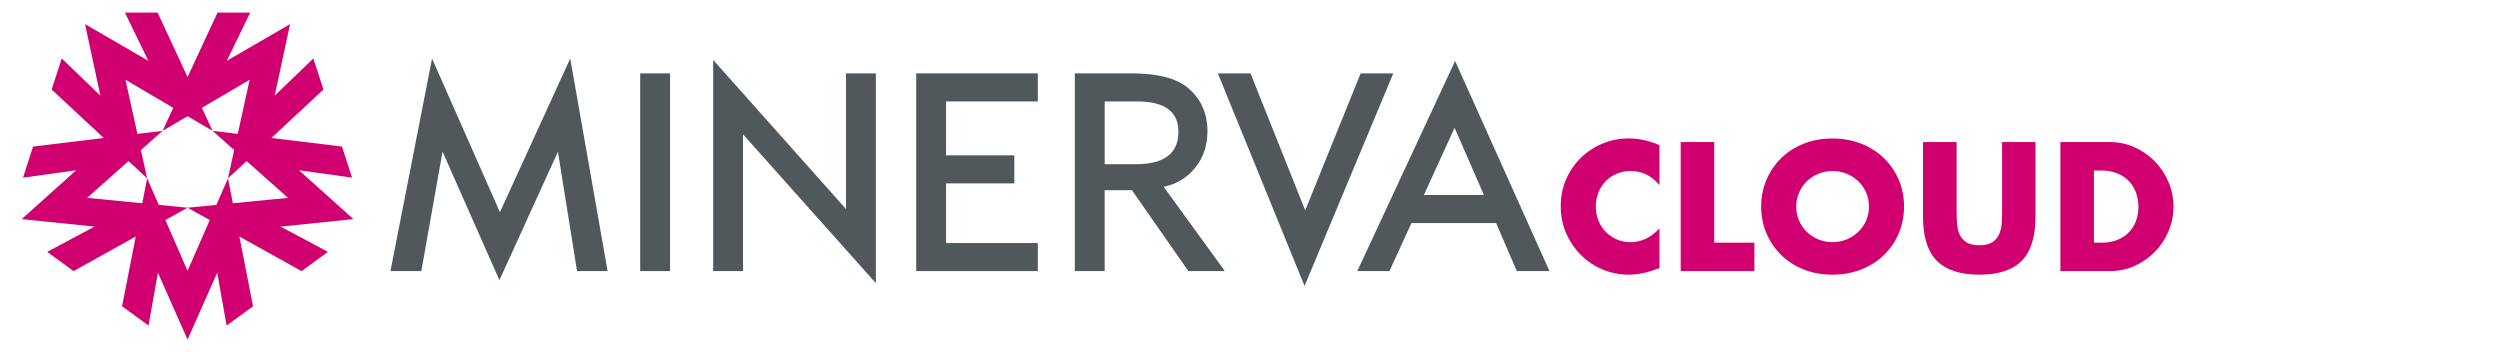 <?xml version="1.0" encoding="utf-8"?>
<!-- Generator: Adobe Illustrator 23.1.1, SVG Export Plug-In . SVG Version: 6.00 Build 0)  -->
<svg version="1.1" id="Layer_1" xmlns="http://www.w3.org/2000/svg" xmlns:xlink="http://www.w3.org/1999/xlink" x="0px" y="0px"
	 viewBox="0 0 1152 162" style="enable-background:new 0 0 1152 162;" xml:space="preserve">
<style type="text/css">
	.st0{fill:#D00070;}
	.st1{fill:#51585B;}
</style>
<g>
	<path class="st0" d="M764.68,85.33c-3.58-4.36-7.99-6.54-13.25-6.54c-2.31,0-4.46,0.42-6.43,1.26s-3.67,1.98-5.09,3.43
		c-1.42,1.45-2.54,3.17-3.35,5.17c-0.82,2-1.22,4.15-1.22,6.47c0,2.37,0.41,4.55,1.22,6.54c0.81,2,1.94,3.73,3.39,5.2
		c1.45,1.47,3.14,2.63,5.09,3.47c1.94,0.84,4.05,1.26,6.31,1.26c4.94,0,9.38-2.1,13.33-6.31v18.29l-1.58,0.55
		c-2.37,0.84-4.57,1.46-6.62,1.85c-2.05,0.39-4.07,0.59-6.07,0.59c-4.1,0-8.03-0.78-11.79-2.33c-3.76-1.55-7.07-3.73-9.94-6.54
		c-2.87-2.81-5.16-6.15-6.9-10.01c-1.73-3.86-2.6-8.08-2.6-12.66s0.85-8.76,2.56-12.58c1.71-3.81,3.99-7.1,6.86-9.86
		c2.86-2.76,6.19-4.92,9.97-6.47c3.78-1.55,7.75-2.33,11.91-2.33c2.37,0,4.69,0.25,6.98,0.75c2.29,0.5,4.69,1.27,7.21,2.33V85.33z"
		/>
	<path class="st0" d="M789.91,65.46v46.37h18.53v13.09h-33.98V65.46H789.91z"/>
	<path class="st0" d="M811.54,95.19c0-4.42,0.81-8.53,2.44-12.34c1.63-3.81,3.89-7.14,6.78-9.97c2.89-2.84,6.35-5.06,10.37-6.66
		c4.02-1.6,8.45-2.4,13.29-2.4c4.78,0,9.2,0.8,13.25,2.4c4.05,1.6,7.53,3.82,10.45,6.66s5.19,6.16,6.82,9.97
		c1.63,3.81,2.44,7.92,2.44,12.34c0,4.42-0.82,8.53-2.44,12.34c-1.63,3.81-3.9,7.14-6.82,9.97s-6.4,5.06-10.45,6.66
		c-4.05,1.6-8.46,2.41-13.25,2.41c-4.84,0-9.27-0.8-13.29-2.41c-4.02-1.6-7.48-3.82-10.37-6.66c-2.89-2.84-5.15-6.16-6.78-9.97
		C812.35,103.72,811.54,99.6,811.54,95.19z M827.7,95.19c0,2.37,0.45,4.55,1.34,6.54c0.89,2,2.1,3.73,3.63,5.2
		c1.52,1.47,3.3,2.62,5.32,3.43c2.02,0.82,4.17,1.22,6.43,1.22c2.26,0,4.4-0.41,6.43-1.22c2.02-0.81,3.81-1.96,5.36-3.43
		c1.55-1.47,2.77-3.21,3.67-5.2c0.89-2,1.34-4.18,1.34-6.54c0-2.37-0.45-4.55-1.34-6.54c-0.89-2-2.12-3.73-3.67-5.2
		c-1.55-1.47-3.34-2.61-5.36-3.43c-2.02-0.81-4.17-1.22-6.43-1.22c-2.26,0-4.4,0.41-6.43,1.22c-2.02,0.82-3.8,1.96-5.32,3.43
		c-1.53,1.47-2.73,3.21-3.63,5.2C828.15,90.64,827.7,92.82,827.7,95.19z"/>
	<path class="st0" d="M901.61,65.46v32.33c0,1.74,0.07,3.51,0.2,5.32c0.13,1.81,0.52,3.46,1.18,4.93c0.66,1.47,1.7,2.67,3.11,3.59
		c1.42,0.92,3.42,1.38,5.99,1.38c2.57,0,4.56-0.46,5.95-1.38c1.39-0.92,2.43-2.12,3.11-3.59c0.68-1.47,1.09-3.12,1.22-4.93
		c0.13-1.81,0.2-3.59,0.2-5.32V65.46h15.38v34.46c0,9.25-2.12,16.01-6.35,20.26c-4.23,4.26-10.74,6.39-19.52,6.39
		c-8.78,0-15.3-2.13-19.56-6.39c-4.26-4.26-6.39-11.01-6.39-20.26V65.46H901.61z"/>
	<path class="st0" d="M949.42,65.46h22.87c4.05,0,7.85,0.82,11.39,2.44c3.55,1.63,6.65,3.8,9.3,6.51c2.65,2.71,4.74,5.86,6.27,9.46
		c1.52,3.6,2.29,7.37,2.29,11.32c0,3.89-0.75,7.64-2.25,11.24c-1.5,3.6-3.58,6.77-6.23,9.5c-2.66,2.73-5.76,4.92-9.3,6.54
		c-3.55,1.63-7.37,2.44-11.47,2.44h-22.87V65.46z M964.88,111.83h3.55c2.68,0,5.07-0.42,7.18-1.26c2.1-0.84,3.88-2,5.32-3.47
		c1.45-1.47,2.55-3.22,3.31-5.24c0.76-2.02,1.14-4.24,1.14-6.66c0-2.37-0.39-4.57-1.18-6.62c-0.79-2.05-1.91-3.81-3.35-5.28
		c-1.45-1.47-3.22-2.63-5.32-3.47c-2.1-0.84-4.47-1.26-7.1-1.26h-3.55V111.83z"/>
</g>
<g>
	<polygon class="st1" points="179.92,124.92 199.09,26.97 230.37,97.78 262.76,26.97 279.99,124.92 265.89,124.92 257.1,69.92 
		230.13,129.11 203.93,69.87 194.14,124.92 	"/>
	<rect x="295" y="33.81" class="st1" width="13.75" height="91.11"/>
	<polygon class="st1" points="328.64,124.92 328.64,27.62 389.84,96.33 389.84,33.81 403.59,33.81 403.59,130.47 342.38,61.9 
		342.38,124.92 	"/>
	<polygon class="st1" points="478.23,46.74 435.94,46.74 435.94,71.58 467.4,71.58 467.4,84.5 435.94,84.5 435.94,112 478.23,112 
		478.23,124.92 422.19,124.92 422.19,33.81 478.23,33.81 	"/>
	<path class="st1" d="M536.22,86.09l28.2,38.83h-16.82l-26.02-37.29h-12.55v37.29h-13.75V33.81h26.18c12.04,0,20.73,2.26,26.08,6.79
		c5.9,5.03,8.85,11.68,8.85,19.94c0,6.45-1.85,12-5.55,16.64C547.16,81.82,542.28,84.79,536.22,86.09 M509.04,75.65h14.44
		c13.02,0,19.53-4.98,19.53-14.93c0-9.32-6.33-13.98-19-13.98h-14.97V75.65z"/>
	<polygon class="st1" points="576.24,33.81 601.44,96.95 626.98,33.81 642.03,33.81 601.14,131.76 561.19,33.81 	"/>
	<path class="st1" d="M689.4,102.79h-39l-10.15,22.13h-14.81l45.08-96.83L714,124.92h-15.05L689.4,102.79z M683.79,89.87
		l-13.51-30.98l-14.16,30.98H683.79z"/>
</g>
<g>
	<path class="st0" d="M162.85,100.96l-25.11-22.52l24.49,3.41l-4.65-14.32l-32.54-3.95l24-22.32l-4.65-14.32l-17.81,17.15
		l7.08-32.97l-29.17,16.92L115.3,5.8h-15.06L86.43,35.52L72.62,5.8H57.56l10.81,22.24L39.19,11.12l7.08,32.97L28.45,26.94
		L23.8,41.26l24,22.32l-32.58,3.96l-4.61,14.32l24.49-3.41L10,100.96l33.55,3.46l-21.82,11.64l12.18,8.85l28.64-15.93l-6.3,32.16
		L68.44,150l4.33-24.35l13.66,30.84l13.66-30.84l4.33,24.35l12.18-8.85l-6.3-32.16l28.64,15.93l12.18-8.85l-21.82-11.64
		L162.85,100.96z M107.3,93.67l-2.25-11.48l-5.34,12.23l-13.28,1.3l10.23,5.69l-10.23,23.41L76.2,101.4l10.23-5.69l-13.28-1.3
		L67.8,82.18l-2.25,11.48l-25.42-2.49l19.1-16.96l8.57,7.97l-2.87-13.03l9.98-8.86v0L63.3,61.7l-5.48-24.95l22.03,12.93l-4.93,10.61
		l0,0l11.51-6.75l11.51,6.75l-4.93-10.61l22.03-12.93l-5.48,24.95l-11.62-1.41l9.98,8.86l-2.87,13.03l8.57-7.97l19.1,16.96
		L107.3,93.67z"/>
	<polygon class="st0" points="74.92,60.29 74.92,60.29 74.92,60.29 	"/>
</g>
</svg>
